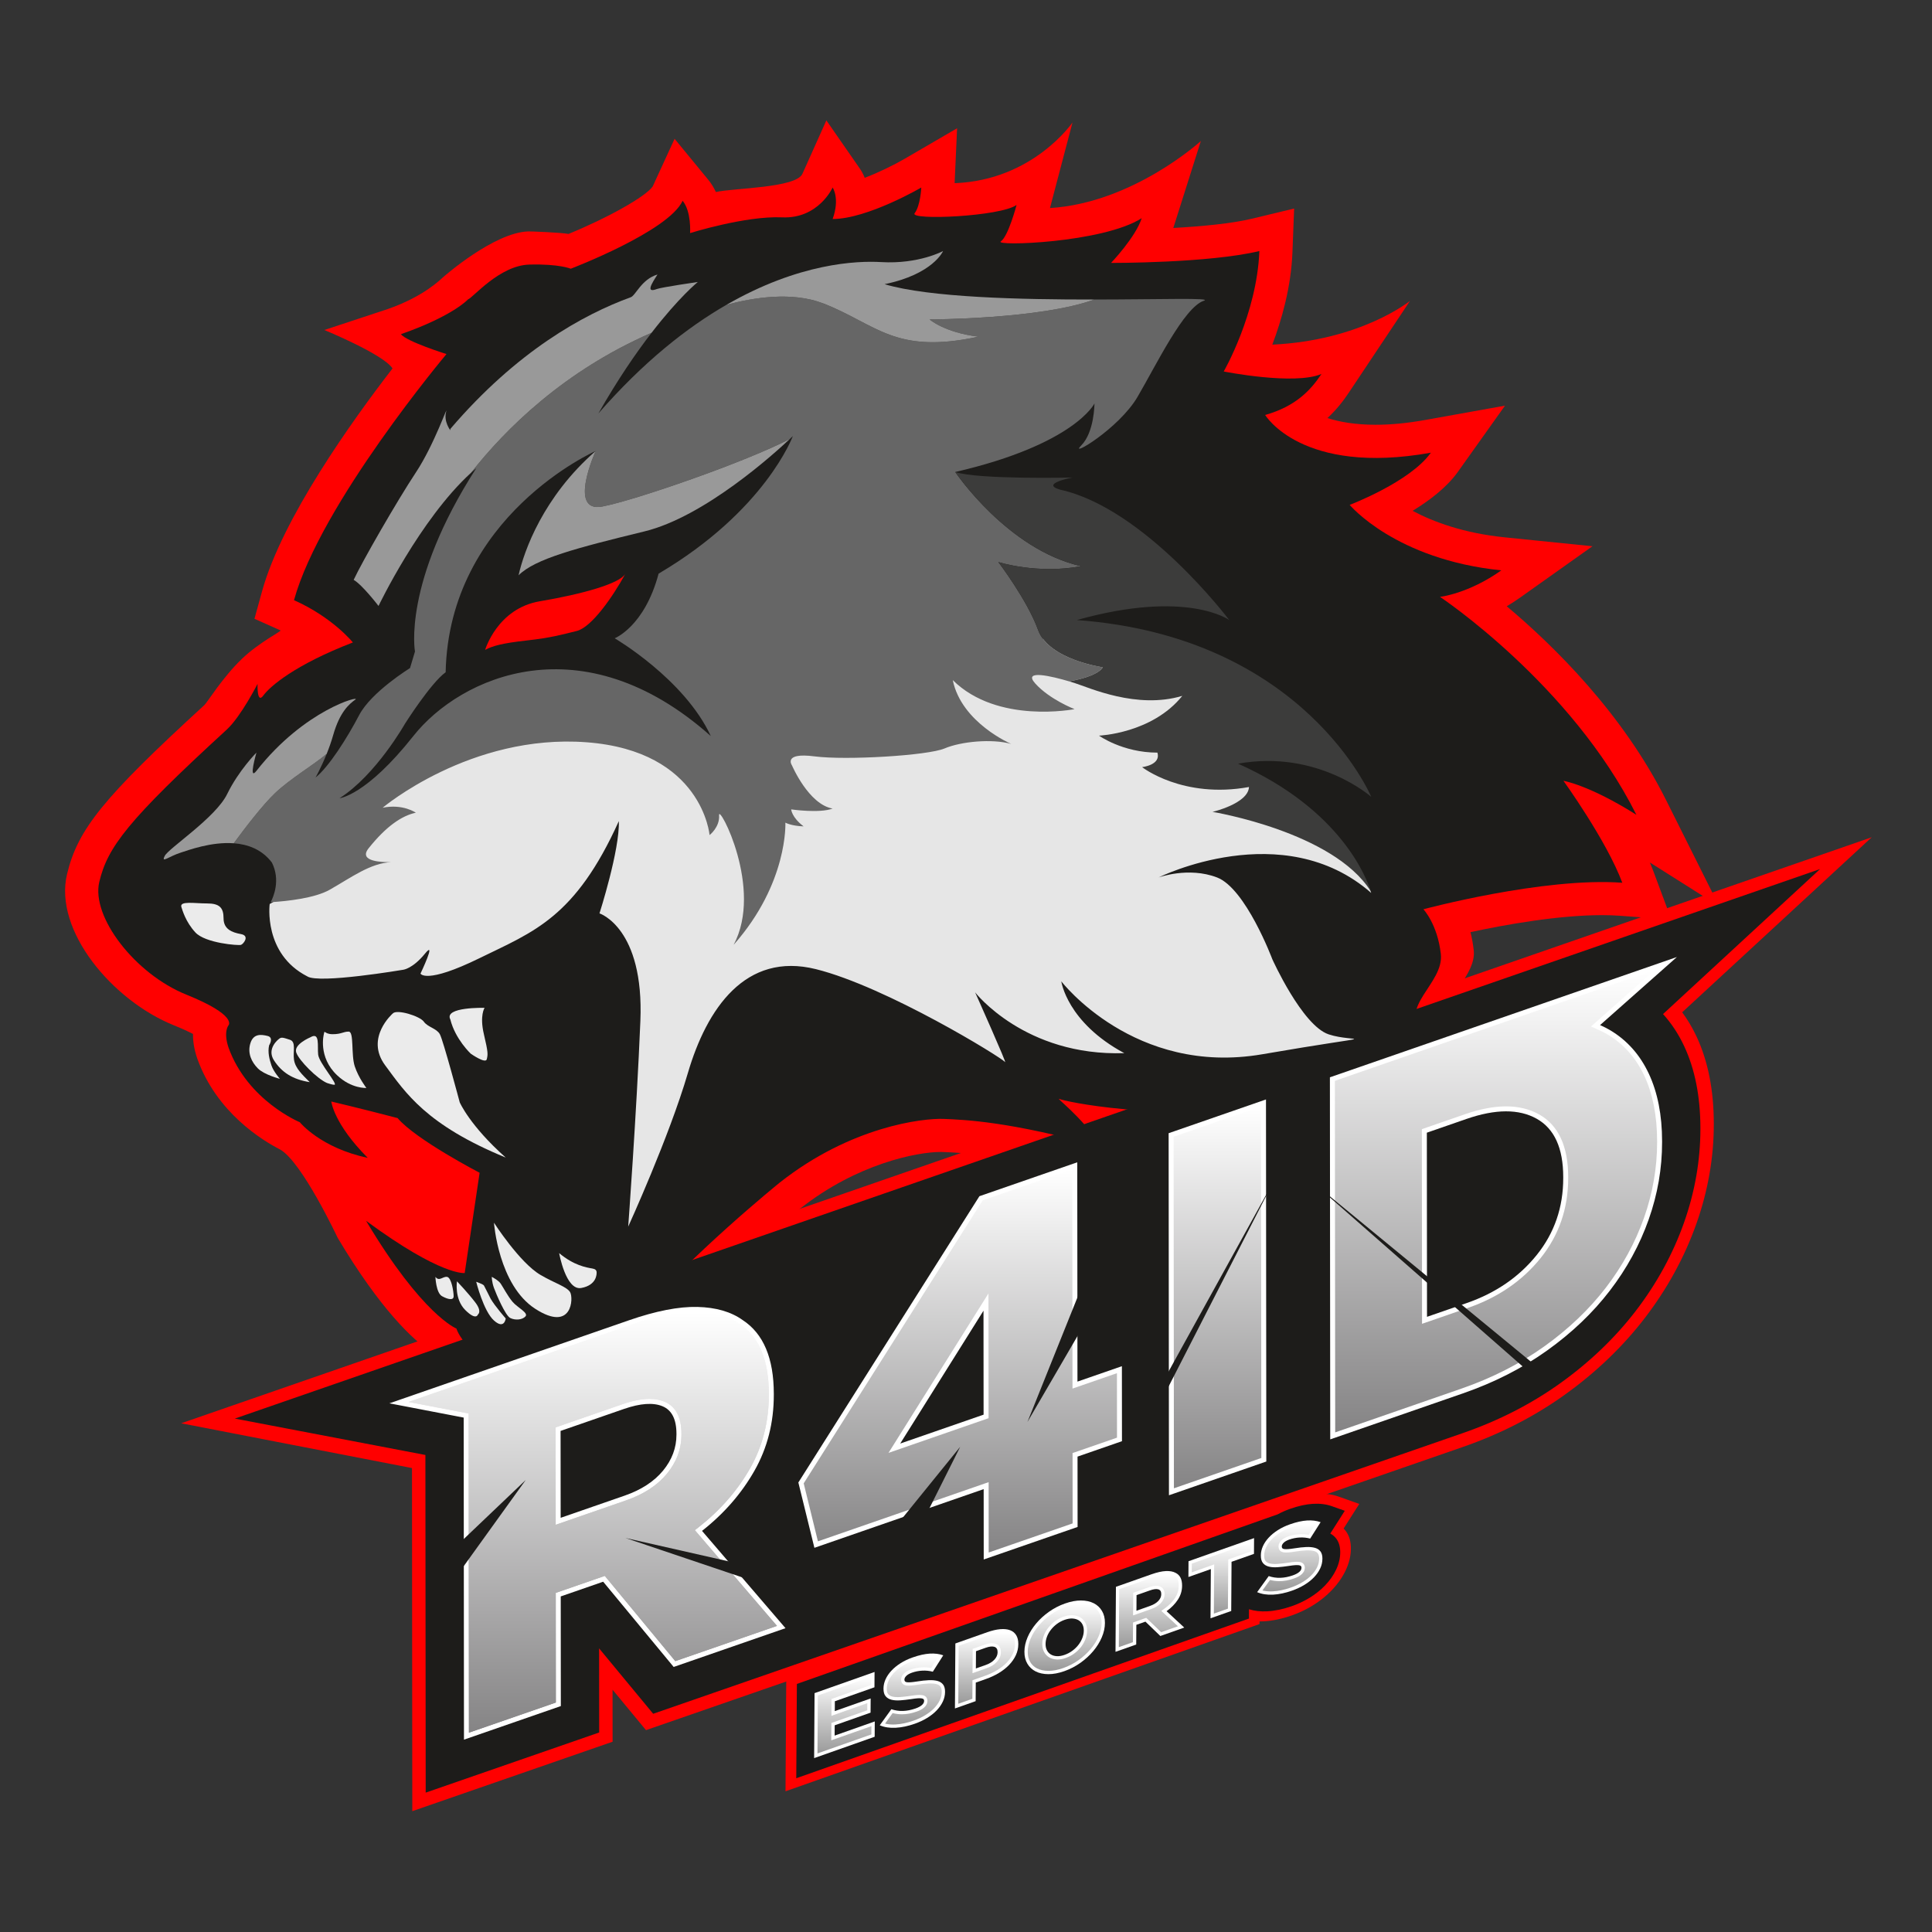 <?xml version="1.0" encoding="UTF-8"?>
<svg id="R4ID_-_Logo" data-name="R4ID - Logo" xmlns="http://www.w3.org/2000/svg" xmlns:xlink="http://www.w3.org/1999/xlink" viewBox="0 0 2500 2500">
  <rect x="0" y="0" width="2500" height="2500" fill="#333333" stroke="none"/>
  <defs>
    <style>
      .cls-1 {
        fill: url(#linear-gradient-2);
      }

      .cls-2 {
        fill: #fff;
      }

      .cls-3 {
        fill: url(#linear-gradient-6);
      }

      .cls-4 {
        fill: url(#linear-gradient-11);
      }

      .cls-5 {
        fill: url(#linear-gradient-10);
      }

      .cls-6 {
        fill: #e6e6e6;
      }

      .cls-7 {
        fill: #3c3c3b;
      }

      .cls-8 {
        fill: url(#linear-gradient-5);
      }

      .cls-9 {
        fill: #ebebeb;
      }

      .cls-10 {
        fill: none;
      }

      .cls-11 {
        fill: #999;
      }

      .cls-12 {
        fill: url(#linear-gradient-7);
      }

      .cls-13 {
        fill: url(#linear-gradient-9);
      }

      .cls-14 {
        fill: url(#linear-gradient-3);
      }

      .cls-15 {
        fill: #1a1a1a;
      }

      .cls-16 {
        fill: url(#linear-gradient);
      }

      .cls-17 {
        fill: url(#linear-gradient-4);
      }

      .cls-18 {
        fill: #1d1c1a;
      }

      .cls-19 {
        fill: #666;
      }

      .cls-20 {
        fill: red;
      }

      .cls-21 {
        fill: url(#linear-gradient-8);
      }
    </style>
    <linearGradient id="linear-gradient" x1="1092.71" y1="2169.6" x2="1092.71" y2="2268.92" gradientUnits="userSpaceOnUse">
      <stop offset="0" stop-color="#fff"/>
      <stop offset="1" stop-color="#9a9a9a"/>
    </linearGradient>
    <linearGradient id="linear-gradient-2" x1="1181.93" y1="2143.95" x2="1181.93" y2="2231.53" xlink:href="#linear-gradient"/>
    <linearGradient id="linear-gradient-3" x1="1276.71" y1="2112.28" x2="1276.71" y2="2204.65" xlink:href="#linear-gradient"/>
    <linearGradient id="linear-gradient-4" x1="1377.7" y1="2075.32" x2="1377.7" y2="2162.06" xlink:href="#linear-gradient"/>
    <linearGradient id="linear-gradient-5" x1="1486.55" y1="2037.2" x2="1486.55" y2="2131.36" xlink:href="#linear-gradient"/>
    <linearGradient id="linear-gradient-6" x1="1580.28" y1="1996.37" x2="1580.28" y2="2087.99" xlink:href="#linear-gradient"/>
    <linearGradient id="linear-gradient-7" x1="1670.25" y1="1971.69" x2="1670.25" y2="2059.27" xlink:href="#linear-gradient"/>
    <linearGradient id="linear-gradient-8" x1="767.05" y1="1697.56" x2="767.05" y2="2242.07" gradientUnits="userSpaceOnUse">
      <stop offset="0" stop-color="#fff"/>
      <stop offset="1" stop-color="#858485"/>
    </linearGradient>
    <linearGradient id="linear-gradient-9" x1="1242.68" y1="1513.04" x2="1242.68" y2="2008.93" xlink:href="#linear-gradient-8"/>
    <linearGradient id="linear-gradient-10" x1="1575.4" y1="1431.73" x2="1575.4" y2="1925.84" xlink:href="#linear-gradient-8"/>
    <linearGradient id="linear-gradient-11" x1="1935.81" y1="1255.08" x2="1935.81" y2="1853.5" xlink:href="#linear-gradient-8"/>
  </defs>
  <g id="Red_BG" data-name="Red BG">
    <path class="cls-20" d="m722.7,1817.24c-13.47,0-26.73-1.59-42.08-3.44-4.53-.54-9.3-1.12-14.34-1.68-60.09-6.68-93.5-37.3-108.6-62.65-23.36-15.9-65.23-54.65-120.79-147.8,0,0-46.26-98.64-74.59-114.3-22.97-11.74-81.92-47.67-106.93-117.27l-.27-.77c-4.03-11.93-5.48-22.38-5.37-31.36-5.5-2.91-13.44-6.67-24.73-11.22-79.6-32.1-155.65-122.54-138.27-195.54,13.85-58.16,47.07-99.07,177.76-218.88,3.98-3.72,23.38-35.72,48.74-59.98,22.51-21.53,51.65-35.74,49.7-36.61l-33.65-15.04,9.8-35.53c26.07-94.51,116.91-221.18,168.84-288.42-11.7-18.27-88.19-49.73-88.19-49.73l82.41-27.24c46.94-16.39,68.3-38.66,72.08-41.8,0,0,65.11-57.3,109.52-58.53,3.38-.09,41.86,1.39,51.91,3.26,50.27-20.5,100.07-48.38,108.95-61.48l28.32-61.63,43.5,52.92c4.1,4.98,7.35,10.39,9.94,15.94,23.83-5.3,103.11-5.14,111.9-23.4l31.05-69.29,43.31,62.36c2.34,3.37,4.51,7.38,6.33,11.96,18.63-7.14,38.07-16.7,51.53-24.54l68-39.59-3.2,71.05c101.57-3.71,152.53-78.54,152.53-78.54l-29.14,110.73c107.56-6.6,195.23-86.72,195.23-86.72l-35.64,112.5c37.07-2.06,75.64-5.73,101.27-11.9l55.07-13.24-2.18,56.59c-1.73,44.93-13.93,87.51-26.06,119.51,115.09-5.36,178.17-56.6,178.17-56.6l-78.88,118.31c-7.08,10.61-15.9,22.25-27.96,33.31,15.62,5,36.07,8.67,62.47,8.67,19.6,0,41.06-2.07,63.79-6.15l103.52-18.58-61,85.67c-14.2,19.94-36.54,37.01-58.59,50.43,27.13,14.41,66.25,28.91,119.12,34.28l113.62,11.54-93.13,66.1c-6.02,4.27-11.96,8.12-17.75,11.58,60.2,50.54,149.9,138.26,206.06,250.58l68.79,137.58-89.65-56.62c1.6,3.78,3.1,7.51,4.46,11.17l23.34,62.66-66.69-4.91c-7.08-.52-14.81-.79-22.99-.79-56.64,0-124.92,12.25-170.25,21.99,1.79,7.18,3.25,15.01,4.19,23.5,3.5,31.52-38.34,60.14-33.33,86.59,5.01,26.45,86.5,47.89,86.5,47.89-7.61,6.22-123.47,95.54-298.63,112.39-38.62,3.71-77.34,5.6-115.1,5.6-25.87,0-50.08-.91-72.05-2.37l51.26,76.89-111.36-31.1c-113.32-31.65-168.07-33.83-194.37-34.89l-.6-.02c-.6-.03-1.26-.04-1.98-.04-30.82,0-108.44,15.31-181.79,73.22-5.02,4.08-116.39,94.95-178.18,169.7-44.86,54.27-79.61,83.67-134.7,83.68Zm-220.14-269.57"/>
    <path class="cls-20" d="m835.92,2238.81l-43.28-52.34.06,67.33-259.19,89.85-.4-443.98-298.63-57.94,2187.51-758.31-245.26,226.48c7.04,9.53,13.24,19.98,18.52,31.21,14.82,31.63,22.36,69.43,22.4,112.35v1.34c.04,42.99-7.54,86.28-22.52,128.65-15.28,43.22-37.72,84.26-66.69,121.99-28.51,37.14-63.49,70.65-103.96,99.59-39.13,28-83.3,50.62-131.27,67.25l-1057.3,366.52Z"/>
    <path class="cls-20" d="m1671.72,2090.31c-12.71,4.48-25.04,7.07-36.64,7.68-1.76.09-3.5.14-5.22.13l-.02,3.43-613.39,216.37.96-146.05,634.55-223.84c5.66-2.95,11.52-5.5,17.44-7.59,12.24-4.32,23.62-6.82,33.85-7.45,10.64-.65,20.41.57,29.03,3.63l26.61,9.44-20.27,31.87c1.13,1.13,2.17,2.34,3.11,3.63,4.25,5.84,6.37,13.36,6.31,22.34v.24c-.06,9.21-2.33,18.59-6.74,27.89-4.36,9.17-10.49,17.9-18.23,25.95-7.12,7.41-15.47,14.06-24.8,19.76-8.19,5-17.13,9.22-26.55,12.55Z"/>
  </g>
  <g id="Black_BG" data-name="Black BG">
    <path class="cls-18" d="m303.91,1835.64l246.55,47.09.39,436.92,224.49-77.82-.1-108.83,69.97,84.61,79.37-27.52,185.92-64.45,112.91-39.14,220.61-76.48,19.08-6.62,140.65-48.76,68.03-23.58,16.45-5.7,204.98-71.06c45.98-15.94,88.2-37.54,125.45-64.2,38.26-27.36,71.23-58.93,98.02-93.81,27.12-35.32,48.13-73.76,62.44-114.24,14.09-39.86,21.22-80.65,21.19-121.25v-1.34c-.04-40.54-7.12-76.16-21.06-105.89-7.33-15.62-16.45-29.44-27.29-41.39l203.18-187.63L303.91,1835.64Z"/>
    <path class="cls-15" d="m1721.38,1984.42l18.76-29.49-16.63-5.9c-7.34-2.6-15.65-3.64-24.73-3.09-8.81.54-18.73,2.73-29.46,6.52-5.64,1.99-11,4.38-16.05,7.1l-7.35,2.59-13.89,4.9-116.97,41.26-25.19,8.89-68.75,24.25-25.29,8.92-35.15,12.4-82.85,29.22-64.47,22.74-13.79,4.86-34.62,12.21-10.11,3.57-85.16,30.04-38.52,13.59-.8,122.03,585.76-206.63.08-12.04c7.03,2.21,14.9,3.13,23.47,2.68,10.15-.54,20.96-2.81,32.14-6.75,8.08-2.85,15.69-6.44,22.61-10.66,7.63-4.66,14.4-10.04,20.13-15.99,6.11-6.36,10.95-13.25,14.39-20.49,3.47-7.32,5.26-14.76,5.3-22.13v-.24c.05-7.08-1.59-12.94-4.85-17.44-2.08-2.86-4.76-5.18-7.99-6.94Z"/>
    <path class="cls-18" d="m456.57,831.29s-25.73-32.17-76.13-54.68c34.31-124.38,197.29-318.45,197.29-318.45,0,0-51.47-16.08-58.97-25.73,67.55-23.59,86.85-45.03,86.85-45.03,6.43-2.14,40.75-43.96,79.35-45.03,38.6-1.07,53.61,5.36,53.61,5.36,0,0,126.52-48.25,144.75-87.92,11.55,14.06,9.65,41.82,9.65,41.82,0,0,71.84-22.52,119.02-20.37,47.18,2.14,65.44-38.6,65.44-38.6,0,0,9.68,13.94,0,40.74,45,0,114.7-40.74,114.7-40.74,0,0-1.07,23.59-8.58,33.24-7.51,9.65,111.51,4.29,131.89-10.72,0,0-10.72,40.75-20.37,47.18-9.65,6.43,131.89,2.14,182.28-30.02-7.77,24.51-39.67,57.9-39.67,57.9,0,0,126.52.36,191.93-15.37-3.13,81.33-46.11,155.83-46.11,155.83,0,0,91.14,18.23,126.52,3.22-14.01,20.97-33.24,41.82-72.91,53.08,0,0,47.18,78.81,214.45,48.79-27.05,37.99-105.08,67.55-105.08,67.55,0,0,58.97,70.77,196.22,84.71-42.72,30.33-79.35,34.31-79.35,34.31,0,0,169.41,112.59,254.12,282-61.12-38.6-94.36-43.96-94.36-43.96,0,0,55.76,77.2,76.13,131.89-101.86-7.51-257.34,34.31-257.34,34.31,0,0,18.23,19.3,22.52,57.9,4.29,38.6-56.83,68.62-22.52,104.01,34.31,35.38,47.18,26.81,47.18,26.81,0,0-64.33,52.54-231.6,68.62-167.27,16.08-278.78-8.58-286.29-11.79s26.81,20.37,54.68,62.19c-119.02-33.24-177.99-35.38-204.8-36.46-26.81-1.07-120.09,9.65-212.3,82.56,0,0-117.95,95.43-184.43,175.85s-85.78,70.77-153.33,63.26c-67.55-7.51-80.42-50.4-80.42-50.4,0,0-43.96-17.16-116.87-139.39,97.57,71.84,127.6,67.55,127.6,67.55l19.3-129.74s-82.56-42.89-106.15-70.77c-49.32-12.87-85.78-21.44-85.78-21.44,0,0,3.22,28.95,47.18,72.91-61.12-12.87-87.92-46.11-87.92-46.11,0,0-67.55-27.88-92.21-96.5-7.05-20.85,0-28.95,0-28.95,0,0,11.79-12.87-54.68-39.67-66.48-26.81-123.31-100.79-112.58-145.82,10.72-45.03,36.46-79.35,165.12-197.29,18.26-16.91,39.67-58.97,39.67-58.97,0,0-1.07,26.81,7.51,15.01,8.58-11.79,40.75-39.67,115.8-68.62Z"/>
  </g>
  <g id="Eye">
    <path class="cls-20" d="m627.77,840.94s15.73-53.61,70.77-62.9c55.04-9.29,103.65-22.88,110.8-35.74-16.44,30.09-43.93,69.53-63.12,74.19-19.19,4.67-32.67,8.73-64.83,12.3-32.17,3.57-44.32,7.15-53.61,12.15Z"/>
  </g>
  <g id="Teeth">
    <path class="cls-9" d="m563.43,1652.27s.72,20.73,8.58,25.02c7.86,4.29,15.01,5.72,15.01,0s-2.86-24.31-8.58-25.02c-5.72-.71-10.01,6.43-15.01,0Z"/>
    <path class="cls-9" d="m591.31,1657.99s-3.57,22.87,10.72,37.17c14.3,14.3,16.44,5.72,16.44,5.72,0,0,5.72-3.58-3.57-15.73-9.29-12.15-23.59-27.16-23.59-27.16Z"/>
    <path class="cls-9" d="m616.2,1658.62s9.42,37.97,23,50.12c13.58,12.15,15.19-2.68,15.19-2.68,0,0-13.64-15.5-19.42-25.35,0,0-7.73-15.5-8.72-17.23-.99-1.73-10.06-4.86-10.06-4.86Z"/>
    <path class="cls-9" d="m636.35,1652.22s0,6.63,2.86,14.42c2.86,7.79,14.65,35.72,21.09,38.88,6.43,3.16,15.55,2.45,19.66-2.09,4.22-4.67-10.36-11.31-16.8-18.99-6.43-7.68-12.39-19.3-15.37-23.59-2.98-4.29-11.44-8.63-11.44-8.63Z"/>
    <path class="cls-9" d="m639.21,1582.22s5.72,80.77,53.61,111.51c47.89,30.74,49.35-14.42,44.92-21.65-4.44-7.22-19.26-11.21-38.3-22.32-26.98-15.73-60.22-67.55-60.22-67.55Z"/>
    <path class="cls-9" d="m723.55,1621.54s8.58,48.76,28.59,45.11c20.01-3.65,20.08-18.07,19.87-20.6-.21-2.53-1.85-3.96-5.41-4.58-8.02-1.39-23.99-3.96-43.05-19.93Z"/>
    <path class="cls-9" d="m627.05,1304.15s-6.63,9.79-.91,34.09c5.72,24.3,5.2,25.96,3.77,32.39-1.43,6.43-20.73-7.15-20.73-7.15,0,0-20.02-18.59-26.45-44.32-8.58-16.44,44.32-15.01,44.32-15.01Z"/>
    <path class="cls-9" d="m508.39,1311.3s-36.46,31.45-10.01,67.19c26.45,35.74,53.25,77.2,156.01,119.38-46.64-41.46-59.51-71.48-59.51-71.48,0,0-21.44-80.51-25.73-88.15s-15.73-9.07-20.73-16.22c-5-7.15-34.61-16.35-40.03-10.72Z"/>
    <path class="cls-9" d="m419.04,1338.24s-7.86,29.53,17.16,53.12c18.59,17.69,37.89,16.44,37.89,16.44,0,0-10.01-12.87-15.01-27.88-5-15.01-.72-45.03-7.86-45.03s-9.29,3.35-20.73,3.35-10.19-6.75-11.44,0Z"/>
    <path class="cls-9" d="m401.71,1342.22s-21.98,9.11-18.41,19.66c3.57,10.54,27.51,34.33,39.84,39.51,0,0,6.98,2.4,9.48,2.33,5.37-.15-19.66-28.08-20.91-38.98-1.25-10.9,2.63-29.99-10.01-22.52Z"/>
    <path class="cls-9" d="m360.78,1344.54s-16.26,12.09-6.25,27.58c10.01,15.49,23.95,24.6,46.28,28.18-9.47-9.47-18.76-18.03-20.37-28.94-1.61-10.91,3.04-23.24-5.36-25.92-8.4-2.68-11.08-3.9-14.3-.89Z"/>
    <path class="cls-9" d="m348.27,1352.58s6.43-9.99-1.97-12.05-18.41-3.32-22.34,9.55c-3.93,12.87,1.61,24.31,9.83,32.53,8.22,8.22,28.41,13.4,28.41,13.4,0,0-8.3-9.47-10.94-17.33s-5.06-17.23-3-26.09Z"/>
  </g>
  <g id="Face">
    <path class="cls-9" d="m234.61,1173.34c1.33,4.06,5.36,19.3,18.23,33.24,12.87,13.94,55.76,17.16,58.97,16.08s11.79-11.79,0-13.94-22.52-6.43-22.52-20.37-5.36-19.3-21.44-19.3-35.12-3.48-33.24,4.29Z"/>
    <path class="cls-6" d="m1774.35,1155.47s-31.45-101.51-178.71-167.27c-49.68-82.92,63.62-142.96-230.89-164.41-97.57,16.08-133.29,48.88-291.65,72.91-85.52,12.98-33.55,48-132.96,68.62-194.08-57.9-265.55-29.08-344.19-4.29-105.71,52.71-218.79,143.26-209.8,155.12,13.79,27.48-37.17,53.61-37.17,53.61,0,0-8.58,64.33,48.61,93.64,15.01,10.01,124.38-8.58,124.38-8.58,0,0,12.15-1.43,27.88-20.73s-5.72,25.73-5.72,25.73c0,0,6.43,14.3,76.49-20.01,70.05-34.31,123.66-52.18,180.14-177.28,1.34,37.14-25.02,119.38-25.02,119.38,0,0,57.9,18.59,52.9,139.39-5,120.8-15.73,265.92-15.73,265.92,0,0,52.9-115.8,77.2-198.72,24.3-82.92,74.34-157.26,165.84-134.39,91.5,22.87,240.18,114.37,244.47,120.09,4.29,5.72-38.6-90.07-38.6-90.07,0,0,64.33,82.92,193,78.63-74.34-40.03-81.49-92.93-81.49-92.93,0,0,94.35,122.95,260.2,94.36,165.84-28.59,120.09-14.3,85.78-25.73-34.31-11.44-72.91-97.22-72.91-97.22,0,0-34.31-91.5-71.48-105.8-37.17-14.3-75.77,0-75.77,0,0,0,160.84-80.06,275.21,20.02Z"/>
    <path class="cls-19" d="m1426.94,863.46s-69.7-9.65-83.63-48.25-51.47-87.92-51.47-87.92c0,0,50.4,16.08,107.22,5.36-95.43-21.44-162.98-121.88-162.98-121.88,154.4-35.74,180.14-88.64,180.14-88.64,0,0,0,37.17-17.16,54.33-17.16,17.16,48.61-21.44,72.91-62.91,24.3-41.46,60.05-115.8,85.78-124.38,12.21-4.07-55.44-1.7-141.66-1.6-70.27,25.59-213.25,25.74-213.25,25.74,0,0,19.3,16.97,63.26,22.33-108.3,23.59-131.89-16.08-200.51-42.89-40.71-15.9-91.22-7.66-125.58,1.68-50.91,29.36-107.42,73.74-165.71,140.57,25.16-44.16,48.82-78.5,68.85-104.43-113.63,49.53-189.17,124.62-233.71,181.25,2.28-2.08,4.57-4.1,6.88-6.05-95.79,148.68-79.35,237.32-79.35,237.32l-6.43,21.44s-50.04,30.74-65.76,60.76c-15.73,30.02-39.32,67.19-56.47,80.78,0,0,7.17-12.56,14.4-30.55-16.5,13.97-47.66,32.44-66.94,50.92-16.5,15.81-39.14,45.47-53.29,64.75,18.3,1.35,36.42,7.9,49.36,24.96,11.37,22.65,2.06,44.38-1.57,51.31,22.74-1.42,57.5-5.36,76.63-16.28,28.83-16.47,52.39-34.22,79.54-35.61-10.86.27-43.44-.29-29.5-17.83,23.05-28.95,43.43-42.35,61.12-46.11,0,0-16.62-11.79-42.89-6.43,0,0,113.66-95.97,263.77-84.71,150.11,11.26,159.23,120.09,159.23,120.09,0,0,13.4-10.19,12.33-25.73-1.07-15.55,57.9,94.89,18.76,167.81,70.77-79.88,67.02-158.16,67.02-158.16,0,0,7.51,4.29,23.59,4.83-15.55-11.79-16.08-21.98-16.08-21.98,0,0,36.52,5.36,53.64-1.07-31.13-5.36-52.57-55.76-52.57-55.76,0,0-12.33-17.16,28.95-11.79,41.28,5.36,146.9-1.07,168.34-10.19,21.44-9.11,61.65-12.87,86.32-5.9,0,0-64.33-27.34-75.59-82.56,57.9,57.36,157.62,37.53,157.62,37.53,0,0-32.17-12.33-50.93-33.24-16.75-18.67,22.03-9.13,43.89-2.68h0c39.6-7.1,43.49-18.23,43.49-18.23Zm-574.72-121.16c-18.23,68.62-56.83,83.63-56.83,83.63,0,0,90.07,52.54,124.38,126.52-166.2-147.97-323.82-77.2-384.93,0-61.12,77.2-95.43,80.42-95.43,80.42,47.18-30.02,84.71-96.5,84.71-96.5,0,0,33.24-52.54,52.54-66.48,4.35-202.62,194.08-286.29,194.08-286.29,0,0-36.46,80.42,8.58,71.84,43.1-8.21,186.39-58,242.78-87.48,2.49-2.34,3.83-3.66,3.83-3.66,0,0-35.38,96.5-173.7,177.99Z"/>
    <path class="cls-11" d="m355.78,1026.44c19.28-18.48,50.44-36.95,66.94-50.92,2.98-7.41,5.97-15.74,8.47-24.49,8.58-30.02,20.73-40.03,28.59-45.75,7.86-5.72-65.5,12.56-127.95,92.21-10.9,13.9,0-23.59,0-23.59,0,0-22.87,22.87-37.89,53.61-15.01,30.74-75.77,70.05-80.78,80.06-5,10.01,5.01.71,20.73-4.29,9.67-3.08,39.35-14.24,68.59-12.09,14.15-19.28,36.79-48.94,53.29-64.75Z"/>
    <path class="cls-11" d="m843.16,430.57c35.73-46.28,59.82-65.7,59.82-65.7,0,0-46.75,6.79-53.04,9.12-14.51,5.54-7.01-6.61.86-18.77-20.73,6.08-28.16,27.06-34.6,29.4-61.21,22.28-147.33,69.66-233.46,170.39v1.79s-8.76-11.26-5.54-23.59c3.22-12.33-15.01,41.82-39.14,78.27-24.13,36.46-69.16,114.73-80.42,138.85,11.26,6.43,32.17,33.78,32.17,33.78,0,0,53.44-111.89,119.64-172.29,44.54-56.64,120.08-131.72,233.71-181.25Z"/>
    <path class="cls-11" d="m1065.6,392.75c68.62,26.81,92.21,66.48,200.51,42.89-43.96-5.36-63.26-22.33-63.26-22.33,0,0,142.98-.15,213.25-25.74-95.45.11-213.67-2.57-271.51-19.84,62.91-12.87,75.77-42.89,75.77-42.89,0,0-31.46,17.15-80.06,14.3-31.52-1.85-106.35,1.12-200.28,55.3,34.36-9.34,84.88-17.59,125.58-1.68Z"/>
    <path class="cls-11" d="m671.02,744.44c21.44-21.44,75.06-35.38,162.98-56.83,77.98-19.02,168.6-101.28,188.1-119.65-56.39,29.48-199.68,79.27-242.78,87.48-45.03,8.58-8.58-71.84-8.58-71.84-67.55,58.97-92.61,128.96-99.72,160.84Z"/>
    <path class="cls-7" d="m1529.88,900.45c-39.14,48.79-107.76,51.47-107.76,51.47,0,0,30.56,21.98,75.59,21.98,4.82,16.08-19.84,18.76-19.84,18.76,0,0,52.54,41.28,138.32,25.73-1.07,21.44-47.18,32.17-47.18,32.17,0,0,156.06,25.61,204.68,102.61-4.72-15.36-37.36-105.02-171.61-164.98,102.94-18.59,172.27,42.89,172.27,42.89,0,0-86.5-207.3-381-228.74,142.97-40.03,197.29,0,197.29,0,0,0-108.65-144.39-218.74-168.7-26.98-7.68,15.73-15.73,15.73-15.73,0,0-121.52,2.86-151.54-7.15,0,0,67.55,100.43,162.98,121.88-56.83,10.72-107.22-5.36-107.22-5.36,0,0,37.53,49.32,51.47,87.92s83.63,48.25,83.63,48.25c0,0-3.9,11.13-43.49,18.23h0c2.63.78,5.02,1.51,7.04,2.14,18.76,5.9,80.42,34.31,139.39,16.62Z"/>
    <path class="cls-10" d="m1025.93,564.31s-1.34,1.31-3.83,3.66c1.11-.58,2.18-1.15,3.22-1.71.42-1.27.61-1.94.61-1.94Z"/>
  </g>
  <g id="Text_2_LOWER" data-name="Text 2 LOWER">
    <path class="cls-2" d="m1054.03,2190.91l77.64-27.39-.13,19.82-51.25,18.08-.08,12.73,46.42-16.37-.12,18.38-46.42,16.37-.09,13.33,51.94-18.32-.13,19.82-78.33,27.63.55-84.08Z"/>
    <path class="cls-2" d="m1183.6,2230.54c-8.66,3.06-16.87,4.78-24.63,5.2-7.77.41-14.63-.67-20.58-3.23l15.02-20.79c9.63,3.31,20.06,2.99,31.29-.97,3.6-1.27,6.34-2.73,8.23-4.39,1.9-1.67,2.85-3.42,2.86-5.26v-.24c0-.88-.22-1.58-.68-2.09-.45-.52-1.3-.88-2.54-1.08-1.24-.2-2.9-.23-4.96-.11-2.07.13-4.76.46-8.07.99-5.15.78-9.93,1.33-14.35,1.65-4.41.32-8.25.08-11.5-.73-3.26-.8-5.82-2.33-7.69-4.59-1.87-2.25-2.79-5.54-2.76-9.85v-.24c.03-3.91.91-7.81,2.63-11.69,1.73-3.88,4.23-7.59,7.52-11.15,3.28-3.55,7.23-6.8,11.85-9.74,4.62-2.94,9.82-5.44,15.63-7.48,8.29-2.92,15.67-4.58,22.15-4.98,6.48-.4,12.34.33,17.56,2.19l-13.51,21.23c-4.4-1.16-8.93-1.63-13.57-1.39-4.65.24-9.13,1.12-13.46,2.65-3.23,1.14-5.65,2.51-7.26,4.12-1.62,1.61-2.43,3.17-2.44,4.69v.24c0,.96.24,1.71.74,2.25.5.54,1.37.89,2.61,1.06,1.24.16,2.94.16,5.1,0,2.16-.16,4.9-.51,8.21-1.04,5.52-.91,10.51-1.46,14.96-1.63,4.46-.18,8.25.18,11.37,1.08,3.12.89,5.5,2.46,7.14,4.72,1.64,2.25,2.45,5.34,2.42,9.25v.24c-.03,4.32-1,8.49-2.91,12.51-1.91,4.02-4.58,7.82-8,11.38-3.42,3.56-7.53,6.8-12.33,9.73-4.8,2.93-10.14,5.43-16.04,7.51Z"/>
    <path class="cls-2" d="m1236.24,2126.64l41.44-14.62c6.08-2.14,11.6-3.43,16.57-3.86,4.97-.43,9.19,0,12.67,1.28,3.48,1.29,6.15,3.44,8.02,6.46,1.86,3.02,2.78,6.85,2.75,11.5v.24c-.03,4.97-1.1,9.69-3.19,14.19-2.1,4.5-5,8.67-8.7,12.54-3.7,3.86-8.11,7.34-13.23,10.42-5.12,3.08-10.67,5.68-16.66,7.79l-13.26,4.68-.16,24.02-26.8,9.45.55-84.09Zm39.24,27.86c4.79-1.69,8.55-4,11.28-6.93,2.73-2.93,4.11-6.09,4.13-9.47v-.25c.03-3.62-1.32-5.9-4.02-6.83-2.71-.93-6.5-.54-11.38,1.18l-12.57,4.44-.15,22.34,12.71-4.49Z"/>
    <path class="cls-2" d="m1377.27,2162.46c-7.46,2.63-14.36,3.92-20.7,3.89-6.34-.04-11.8-1.21-16.38-3.51-4.58-2.3-8.17-5.63-10.76-9.99-2.59-4.36-3.86-9.54-3.82-15.55v-.24c.04-6,1.39-12.13,4.05-18.39,2.66-6.25,6.35-12.19,11.07-17.81,4.72-5.62,10.27-10.7,16.64-15.22,6.37-4.52,13.28-8.1,20.75-10.73,7.46-2.63,14.36-3.93,20.7-3.89,6.34.04,11.8,1.21,16.38,3.51,4.58,2.3,8.16,5.63,10.75,9.99,2.59,4.36,3.87,9.54,3.82,15.55v.24c-.04,6.01-1.39,12.14-4.05,18.39-2.66,6.25-6.35,12.18-11.07,17.81-4.72,5.62-10.27,10.69-16.64,15.22-6.37,4.52-13.28,8.1-20.74,10.73Zm.34-21.09c3.7-1.3,7.07-3.09,10.13-5.37,3.05-2.28,5.65-4.81,7.79-7.6,2.14-2.79,3.82-5.76,5.03-8.9,1.22-3.15,1.84-6.24,1.86-9.29v-.24c.02-3.05-.56-5.72-1.74-8.02-1.18-2.3-2.88-4.09-5.08-5.4-2.2-1.3-4.82-2.03-7.86-2.2-3.04-.17-6.41.4-10.1,1.7-3.69,1.3-7.05,3.08-10.05,5.34-3.01,2.26-5.61,4.8-7.79,7.6-2.18,2.81-3.86,5.78-5.03,8.91-1.18,3.13-1.77,6.22-1.79,9.26v.24c-.02,3.05.56,5.72,1.74,8.02,1.18,2.3,2.85,4.1,5.01,5.42,2.16,1.32,4.75,2.06,7.79,2.23,3.04.17,6.41-.4,10.1-1.71Z"/>
    <path class="cls-2" d="m1444,2053.35l45.73-16.13c7.46-2.63,13.76-4.06,18.91-4.27,5.15-.22,9.32.55,12.53,2.29,5.68,2.79,8.49,8.31,8.44,16.56v.24c-.04,6.49-1.88,12.48-5.5,18-3.62,5.51-8.47,10.46-14.57,14.85l22.88,21.17-30.94,10.92-19.31-18.59-.28.1-11.46,4.04-.17,25.47-26.8,9.45.55-84.08Zm44.22,24.67c4.6-1.62,8.15-3.78,10.66-6.45,2.5-2.68,3.76-5.54,3.78-8.58v-.24c.03-3.36-1.25-5.41-3.82-6.14-2.57-.73-6.11-.3-10.62,1.29l-17.54,6.19-.13,20.18,17.68-6.24Z"/>
    <path class="cls-2" d="m1566.82,2030.41l-29.01,10.23.13-20.42,84.82-29.92-.13,20.42-29.01,10.23-.42,63.66-26.8,9.45.42-63.66Z"/>
    <path class="cls-2" d="m1671.93,2058.28c-8.66,3.05-16.87,4.78-24.63,5.19-7.77.41-14.63-.67-20.59-3.23l15.02-20.79c9.63,3.31,20.06,2.99,31.29-.97,3.59-1.27,6.33-2.73,8.23-4.4,1.89-1.67,2.85-3.42,2.86-5.26v-.24c0-.88-.22-1.58-.68-2.09-.46-.52-1.3-.88-2.54-1.08-1.24-.2-2.89-.23-4.96-.11-2.07.13-4.76.46-8.07.99-5.15.78-9.93,1.33-14.35,1.65-4.41.32-8.25.08-11.51-.73-3.26-.8-5.82-2.33-7.69-4.59-1.87-2.25-2.79-5.54-2.76-9.85v-.24c.03-3.92.9-7.82,2.63-11.69,1.73-3.88,4.23-7.59,7.52-11.15,3.28-3.55,7.23-6.8,11.85-9.74,4.61-2.94,9.82-5.44,15.62-7.48,8.29-2.92,15.67-4.58,22.15-4.98,6.48-.4,12.34.33,17.56,2.19l-13.51,21.23c-4.4-1.16-8.93-1.63-13.57-1.39-4.64.24-9.13,1.12-13.46,2.65-3.22,1.14-5.64,2.51-7.26,4.12-1.62,1.61-2.43,3.17-2.44,4.69v.24c0,.96.24,1.71.74,2.25.5.54,1.37.89,2.61,1.05,1.24.16,2.94.16,5.1,0,2.16-.16,4.89-.51,8.21-1.04,5.52-.91,10.51-1.45,14.97-1.63,4.46-.18,8.24.18,11.37,1.08,3.12.89,5.5,2.46,7.14,4.72,1.64,2.25,2.45,5.34,2.42,9.25v.24c-.03,4.32-1,8.49-2.91,12.51-1.91,4.02-4.58,7.82-8,11.38-3.42,3.56-7.53,6.8-12.33,9.73-4.8,2.93-10.14,5.43-16.04,7.51Z"/>
  </g>
  <g id="Text_2_UPPER" data-name="Text 2 UPPER">
    <polygon class="cls-16" points="1058.3 2193.96 1127.34 2169.6 1127.27 2180.31 1076.02 2198.38 1075.88 2220.23 1122.29 2203.86 1122.23 2213.12 1075.82 2229.5 1075.67 2251.95 1127.61 2233.62 1127.54 2244.33 1057.81 2268.92 1058.3 2193.96"/>
    <path class="cls-1" d="m1155.81,2231.53c-3.76,0-7.29-.41-10.55-1.23l9.82-13.6c3.88,1.03,7.89,1.56,11.97,1.56,6.1,0,12.52-1.17,19.07-3.48,4.15-1.46,7.3-3.17,9.63-5.21,2.85-2.5,4.3-5.35,4.32-8.45v-.23c.01-2.46-.95-4.06-1.76-4.97-1.13-1.29-2.79-2.1-5.07-2.47-.98-.16-2.09-.24-3.39-.24-.77,0-1.6.03-2.51.08-2.23.14-5.08.49-8.48,1.04-4.95.75-9.66,1.29-13.98,1.61-1.15.09-2.26.13-3.33.13-2.56,0-4.86-.25-6.84-.74-2.37-.58-4.14-1.62-5.42-3.16-1.2-1.44-1.79-3.83-1.78-7.09v-.19c.03-3.35.79-6.7,2.26-10.03,1.52-3.43,3.79-6.79,6.75-9.98,3.02-3.27,6.72-6.31,11-9.04,4.32-2.76,9.29-5.13,14.75-7.06,7.87-2.77,14.93-4.37,20.99-4.74,1.06-.07,2.09-.1,3.11-.1,2.59,0,5.07.21,7.42.64l-8.74,13.74c-3.02-.59-6.11-.88-9.21-.88-.86,0-1.72.02-2.58.07-5.03.26-9.97,1.23-14.66,2.89-3.87,1.37-6.77,3.04-8.86,5.12-2.44,2.43-3.69,5.02-3.71,7.7v.23c-.02,2.61,1.02,4.27,1.9,5.21,1.17,1.27,2.92,2.09,5.19,2.38.8.1,1.7.15,2.73.15.95,0,2.03-.04,3.24-.14,2.29-.17,5.17-.54,8.57-1.08,5.34-.88,10.2-1.41,14.45-1.58.67-.03,1.34-.04,1.98-.04,3.13,0,5.83.32,8.03.95,2.2.63,3.79,1.65,4.85,3.12,1.08,1.49,1.62,3.74,1.6,6.71v.23c-.03,3.67-.86,7.28-2.49,10.71-1.71,3.59-4.13,7.03-7.22,10.24-3.15,3.28-7.01,6.32-11.47,9.04-4.52,2.76-9.64,5.16-15.23,7.13-8.22,2.9-16.1,4.57-23.44,4.96-.99.05-1.97.08-2.93.08Z"/>
    <path class="cls-14" d="m1240.51,2129.68l38.6-13.62c5.72-2.01,10.94-3.24,15.51-3.64,1.12-.1,2.21-.15,3.24-.15,2.91,0,5.46.4,7.58,1.18,2.58.96,4.5,2.49,5.86,4.69,1.42,2.31,2.13,5.41,2.11,9.21v.23c-.03,4.33-.97,8.5-2.79,12.42-1.89,4.04-4.55,7.87-7.91,11.38-3.42,3.57-7.57,6.84-12.35,9.71-4.85,2.92-10.19,5.42-15.87,7.42l-16.11,5.69-.16,24.02-18.2,6.42.49-74.97Zm43.09-3.43c-2.76,0-5.89.63-9.55,1.92l-15.42,5.44-.21,31.46,18.46-6.52c5.43-1.91,9.8-4.62,12.99-8.05,3.48-3.73,5.25-7.89,5.28-12.37v-.19c.05-7.45-4.3-10.06-6.9-10.96-1.4-.48-2.97-.73-4.66-.73Z"/>
    <path class="cls-17" d="m1356.6,2162.06c-5.64-.04-10.52-1.06-14.48-3.05-3.87-1.94-6.81-4.67-9-8.35-2.17-3.66-3.25-8.14-3.22-13.33v-.23c.04-5.42,1.28-11.05,3.71-16.74,2.48-5.83,5.99-11.46,10.41-16.73,4.47-5.32,9.8-10.19,15.84-14.48,6.02-4.28,12.64-7.7,19.69-10.18,6.85-2.42,13.24-3.64,18.99-3.64h.26c5.64.04,10.52,1.07,14.48,3.06,3.86,1.94,6.81,4.67,8.99,8.35,2.17,3.66,3.26,8.14,3.22,13.33v.27c-.04,5.39-1.28,11.02-3.7,16.71-2.48,5.83-5.98,11.46-10.41,16.73-4.47,5.31-9.8,10.18-15.84,14.48-6.02,4.28-12.65,7.7-19.69,10.19-6.85,2.42-13.24,3.64-19,3.64h-.24Zm30.09-72.02c-3.23,0-6.76.67-10.48,1.98-4.09,1.44-7.86,3.44-11.2,5.95-3.3,2.48-6.2,5.31-8.61,8.4-2.44,3.14-4.35,6.52-5.66,10.04-1.34,3.57-2.04,7.18-2.06,10.73v.23c-.03,3.74.72,7.1,2.21,10.01,1.54,3,3.76,5.4,6.59,7.13,2.75,1.68,6.05,2.64,9.79,2.85.42.02.85.03,1.28.03,3.24,0,6.76-.67,10.49-1.98,4.09-1.44,7.88-3.45,11.26-5.97,3.37-2.51,6.27-5.35,8.63-8.44,2.37-3.09,4.27-6.45,5.63-9.96,1.4-3.62,2.12-7.26,2.15-10.81v-.23c.03-3.73-.72-7.1-2.22-10.01-1.55-3.02-3.81-5.41-6.71-7.13-2.79-1.65-6.09-2.58-9.81-2.79-.42-.02-.85-.04-1.29-.04Z"/>
    <path class="cls-8" d="m1448.27,2056.4l42.88-15.13c7.02-2.48,12.97-3.83,17.66-4.03.5-.02,1-.03,1.48-.03,3.64,0,6.61.61,8.81,1.81,2.78,1.37,6.26,4.09,6.2,12.76v.27c-.04,5.66-1.61,10.79-4.79,15.64-3.31,5.04-7.85,9.66-13.49,13.72l-4.26,3.07,21.51,19.91-21.75,7.67-19.3-18.58-2.76.96-14.33,5.06-.17,25.47-18.2,6.42.49-74.97Zm47.85-4.43c-2.69,0-5.75.62-9.33,1.88l-20.39,7.19-.19,29.3,23.44-8.27c5.24-1.84,9.4-4.39,12.36-7.57,3.25-3.48,4.9-7.34,4.93-11.48v-.23c.05-7.51-4.83-9.71-6.94-10.31-1.19-.34-2.49-.51-3.89-.51Z"/>
    <polygon class="cls-3" points="1571.15 2024.33 1542.13 2034.56 1542.21 2023.26 1618.43 1996.37 1618.36 2007.68 1589.35 2017.91 1588.93 2081.57 1570.73 2087.99 1571.15 2024.33"/>
    <path class="cls-12" d="m1644.15,2059.27c-3.77,0-7.3-.41-10.55-1.23l9.82-13.6c3.88,1.03,7.89,1.56,11.97,1.56,6.1,0,12.52-1.17,19.07-3.48,4.15-1.46,7.3-3.17,9.63-5.22,2.84-2.5,4.3-5.34,4.32-8.45v-.27c.02-2.41-.94-4.02-1.75-4.93-1.14-1.3-2.8-2.1-5.07-2.47-.98-.16-2.1-.24-3.4-.24-.76,0-1.6.03-2.51.08-2.22.14-5.07.49-8.48,1.04-4.94.75-9.65,1.29-13.98,1.61-1.15.09-2.26.13-3.33.13-2.56,0-4.86-.25-6.84-.74-2.37-.58-4.14-1.61-5.41-3.16-1.2-1.45-1.8-3.83-1.78-7.09v-.23c.02-3.32.78-6.67,2.26-9.99,1.53-3.43,3.8-6.79,6.75-9.98,3.02-3.27,6.73-6.31,11.01-9.04,4.32-2.76,9.29-5.13,14.75-7.06,7.87-2.77,14.94-4.37,20.99-4.74,1.05-.06,2.08-.1,3.1-.1,2.59,0,5.08.22,7.43.64l-8.74,13.74c-3.03-.59-6.11-.88-9.22-.88-.85,0-1.71.02-2.57.07-5.03.26-9.96,1.23-14.66,2.89-3.87,1.37-6.77,3.04-8.86,5.12-2.44,2.43-3.69,5.02-3.71,7.7v.23c0,2.63,1.03,4.28,1.9,5.21,1.18,1.28,2.93,2.09,5.2,2.38.79.1,1.69.16,2.74.16.95,0,2.03-.04,3.24-.14,2.27-.17,5.15-.53,8.57-1.08,5.33-.88,10.19-1.41,14.45-1.58.68-.03,1.34-.04,1.99-.04,3.12,0,5.82.32,8.02.95,2.2.63,3.78,1.65,4.85,3.12,1.08,1.49,1.62,3.74,1.6,6.71v.19c-.03,3.71-.87,7.31-2.5,10.75-1.7,3.58-4.13,7.03-7.22,10.24-3.14,3.27-7,6.31-11.47,9.04-4.52,2.76-9.64,5.16-15.23,7.13-8.22,2.9-16.1,4.57-23.43,4.96-.99.05-1.96.08-2.92.08Z"/>
  </g>
  <g id="Text_1_LOWER" data-name="Text 1 LOWER">
    <path class="cls-2" d="m1272.85,1926.94l-219.02,75.92-20.76-84.53,234.27-370.44,126.63-43.89.26,283.78,57.5-19.93.09,97.05-57.5,19.93.08,91.03-121.46,42.1-.08-91.03Zm-.09-96.38l-.12-134.53-107.77,171.93,107.89-37.4Z"/>
    <path class="cls-2" d="m1512.2,1466.36l125.98-43.67.42,468.51-125.98,43.67-.42-468.51Z"/>
    <path class="cls-2" d="m908.4,1980.97c28.42-22.34,51.01-48.25,67.79-77.73,16.78-29.47,25.15-62.28,25.12-98.42v-1.34c-.04-45.95-13.43-77.69-40.15-95.21-15.1-10.84-34.7-16.53-58.83-17.1-24.13-.56-53.64,5.2-88.52,17.3l-207.92,72.08-5.93,2.06-96.07,33.3,96.12,18.46.37,416.74,125.34-43.45-.13-141.89,53.62-18.59,1.29-.45,91.22,110.31,144.72-50.17-108.04-125.91Zm-33.07-124.44c.01,16.96-5.79,32.47-17.41,46.54-11.62,14.07-28.2,24.84-49.73,32.31l-82.7,28.67-.1-112.44,82.05-28.44c21.1-7.31,37.69-8.48,49.76-3.52,12.06,4.97,18.11,16.82,18.13,35.56v1.34Z"/>
    <path class="cls-2" d="m2083.71,1333.19c-4.21-2.51-8.65-4.71-13.23-6.74l99.42-88.08-274.58,95.19-8.33,2.89-166.11,57.58.42,468.51,171.85-59.57c40.48-14.03,76.77-32.52,108.85-55.48,32.07-22.94,59.09-48.71,81.04-77.3,21.94-28.58,38.72-59.28,50.32-92.1,11.6-32.81,17.39-66.17,17.36-100.08v-1.34c-.03-33.91-5.78-63.04-17.21-87.43-11.44-24.37-28.05-43.05-49.81-56.04Zm-60.9,191.16c.03,37.93-11.4,71.13-34.29,99.6-22.9,28.47-53.14,49.22-90.75,62.25l-51.23,17.76-.21-238.27,51.23-17.76c37.6-13.04,67.87-13.15,90.8-.34,22.93,12.8,34.42,37.94,34.45,75.43v1.34Z"/>
  </g>
  <g id="Text_1_UPPER" data-name="Text 1 UPPER">
    <path class="cls-21" d="m606.43,1829.05l-77.75-14.93,287.23-99.57c32.5-11.27,60.49-16.98,83.19-16.98,1.03,0,2.06.01,3.07.04,22.69.54,41.28,5.88,55.23,15.9l.22.15c24.68,16.17,37.21,46.4,37.25,89.83v1.33c.03,34.85-8.14,66.89-24.28,95.24-16.28,28.62-38.55,54.14-66.17,75.85l-5.28,4.15,106.26,123.84-131.57,45.61-91.22-110.31-63.47,22,.13,141.89-112.48,38.99-.37-413.03Zm233.91-18.86c-10.05,0-21.82,2.32-35,6.88l-86.38,29.94.11,126.06,91.23-31.62c22.56-7.82,40.26-19.36,52.59-34.29,12.54-15.19,18.9-32.23,18.88-50.64v-1.33c-.02-21.5-7.46-35.47-22.11-41.51-5.65-2.32-12.14-3.49-19.31-3.49Z"/>
    <path class="cls-13" d="m1279.28,1917.9l-220.88,76.57-18.42-75.01,231.6-366.22,115.97-40.2.26,283.78,57.5-19.93.08,83.43-57.5,19.93.08,91.03-108.6,37.65-.08-91.02Zm-129.56-37.88l129.49-44.89-.15-161.45-129.34,206.34Z"/>
    <polygon class="cls-5" points="1518.64 1470.94 1631.76 1431.73 1632.17 1886.62 1519.05 1925.84 1518.64 1470.94"/>
    <path class="cls-21" d="m606.43,1829.05l-77.75-14.93,287.23-99.57c32.5-11.27,60.49-16.98,83.19-16.98,1.03,0,2.06.01,3.07.04,22.69.54,41.28,5.88,55.23,15.9l.22.15c24.68,16.17,37.21,46.4,37.25,89.83v1.33c.03,34.85-8.14,66.89-24.28,95.24-16.28,28.62-38.55,54.14-66.17,75.85l-5.28,4.15,106.26,123.84-131.57,45.61-91.22-110.31-63.47,22,.13,141.89-112.48,38.99-.37-413.03Zm233.91-18.86c-10.05,0-21.82,2.32-35,6.88l-86.38,29.94.11,126.06,91.23-31.62c22.56-7.82,40.26-19.36,52.59-34.29,12.54-15.19,18.9-32.23,18.88-50.64v-1.33c-.02-21.5-7.46-35.47-22.11-41.51-5.65-2.32-12.14-3.49-19.31-3.49Z"/>
    <path class="cls-4" d="m1727.32,1398.6l414.02-143.52-82.61,73.18,9.14,4.06c4.86,2.16,8.96,4.25,12.55,6.39,20.54,12.26,36.45,30.18,47.28,53.25,10.99,23.43,16.57,51.93,16.6,84.7v1.34c.03,33-5.68,65.95-16.99,97.93-11.32,32.02-27.93,62.41-49.36,90.32-21.47,27.96-48.27,53.53-79.68,75.98-31.43,22.49-67.5,40.86-107.21,54.63l-163.32,56.62-.41-454.9Zm221.54,33.04c-15.88,0-33.85,3.44-53.41,10.22l-55.56,19.26.23,251.88,59.76-20.72c38.59-13.38,70.09-35.01,93.65-64.3,23.73-29.51,35.75-64.37,35.71-103.63v-1.34c-.04-39.8-12.74-67.07-37.75-81.03-12.28-6.86-26.63-10.34-42.64-10.34Z"/>
  </g>
  <g id="Text_1_SPIKES" data-name="Text 1 SPIKES">
    <polygon class="cls-18" points="1005.41 2056.27 809.33 1990.14 1005.41 2034.57 1005.41 2056.27"/>
    <polygon class="cls-18" points="1128.4 2012.91 1242.45 1872.19 1183.41 1990.14 1128.4 2012.91"/>
    <polygon class="cls-18" points="1432.97 1582.22 1329.52 1840.03 1423.43 1678.78 1432.97 1582.22"/>
    <polygon class="cls-18" points="1488.67 1817.24 1649.17 1526.46 1488.67 1840.03 1488.67 1817.24"/>
    <polygon class="cls-18" points="581.79 2008.93 680.31 1915.08 581.79 2051.98 581.79 2008.93"/>
    <polygon class="cls-18" points="1996.01 1790.7 1694.61 1526.46 1996.01 1774.35 1996.01 1790.7"/>
  </g>
</svg>